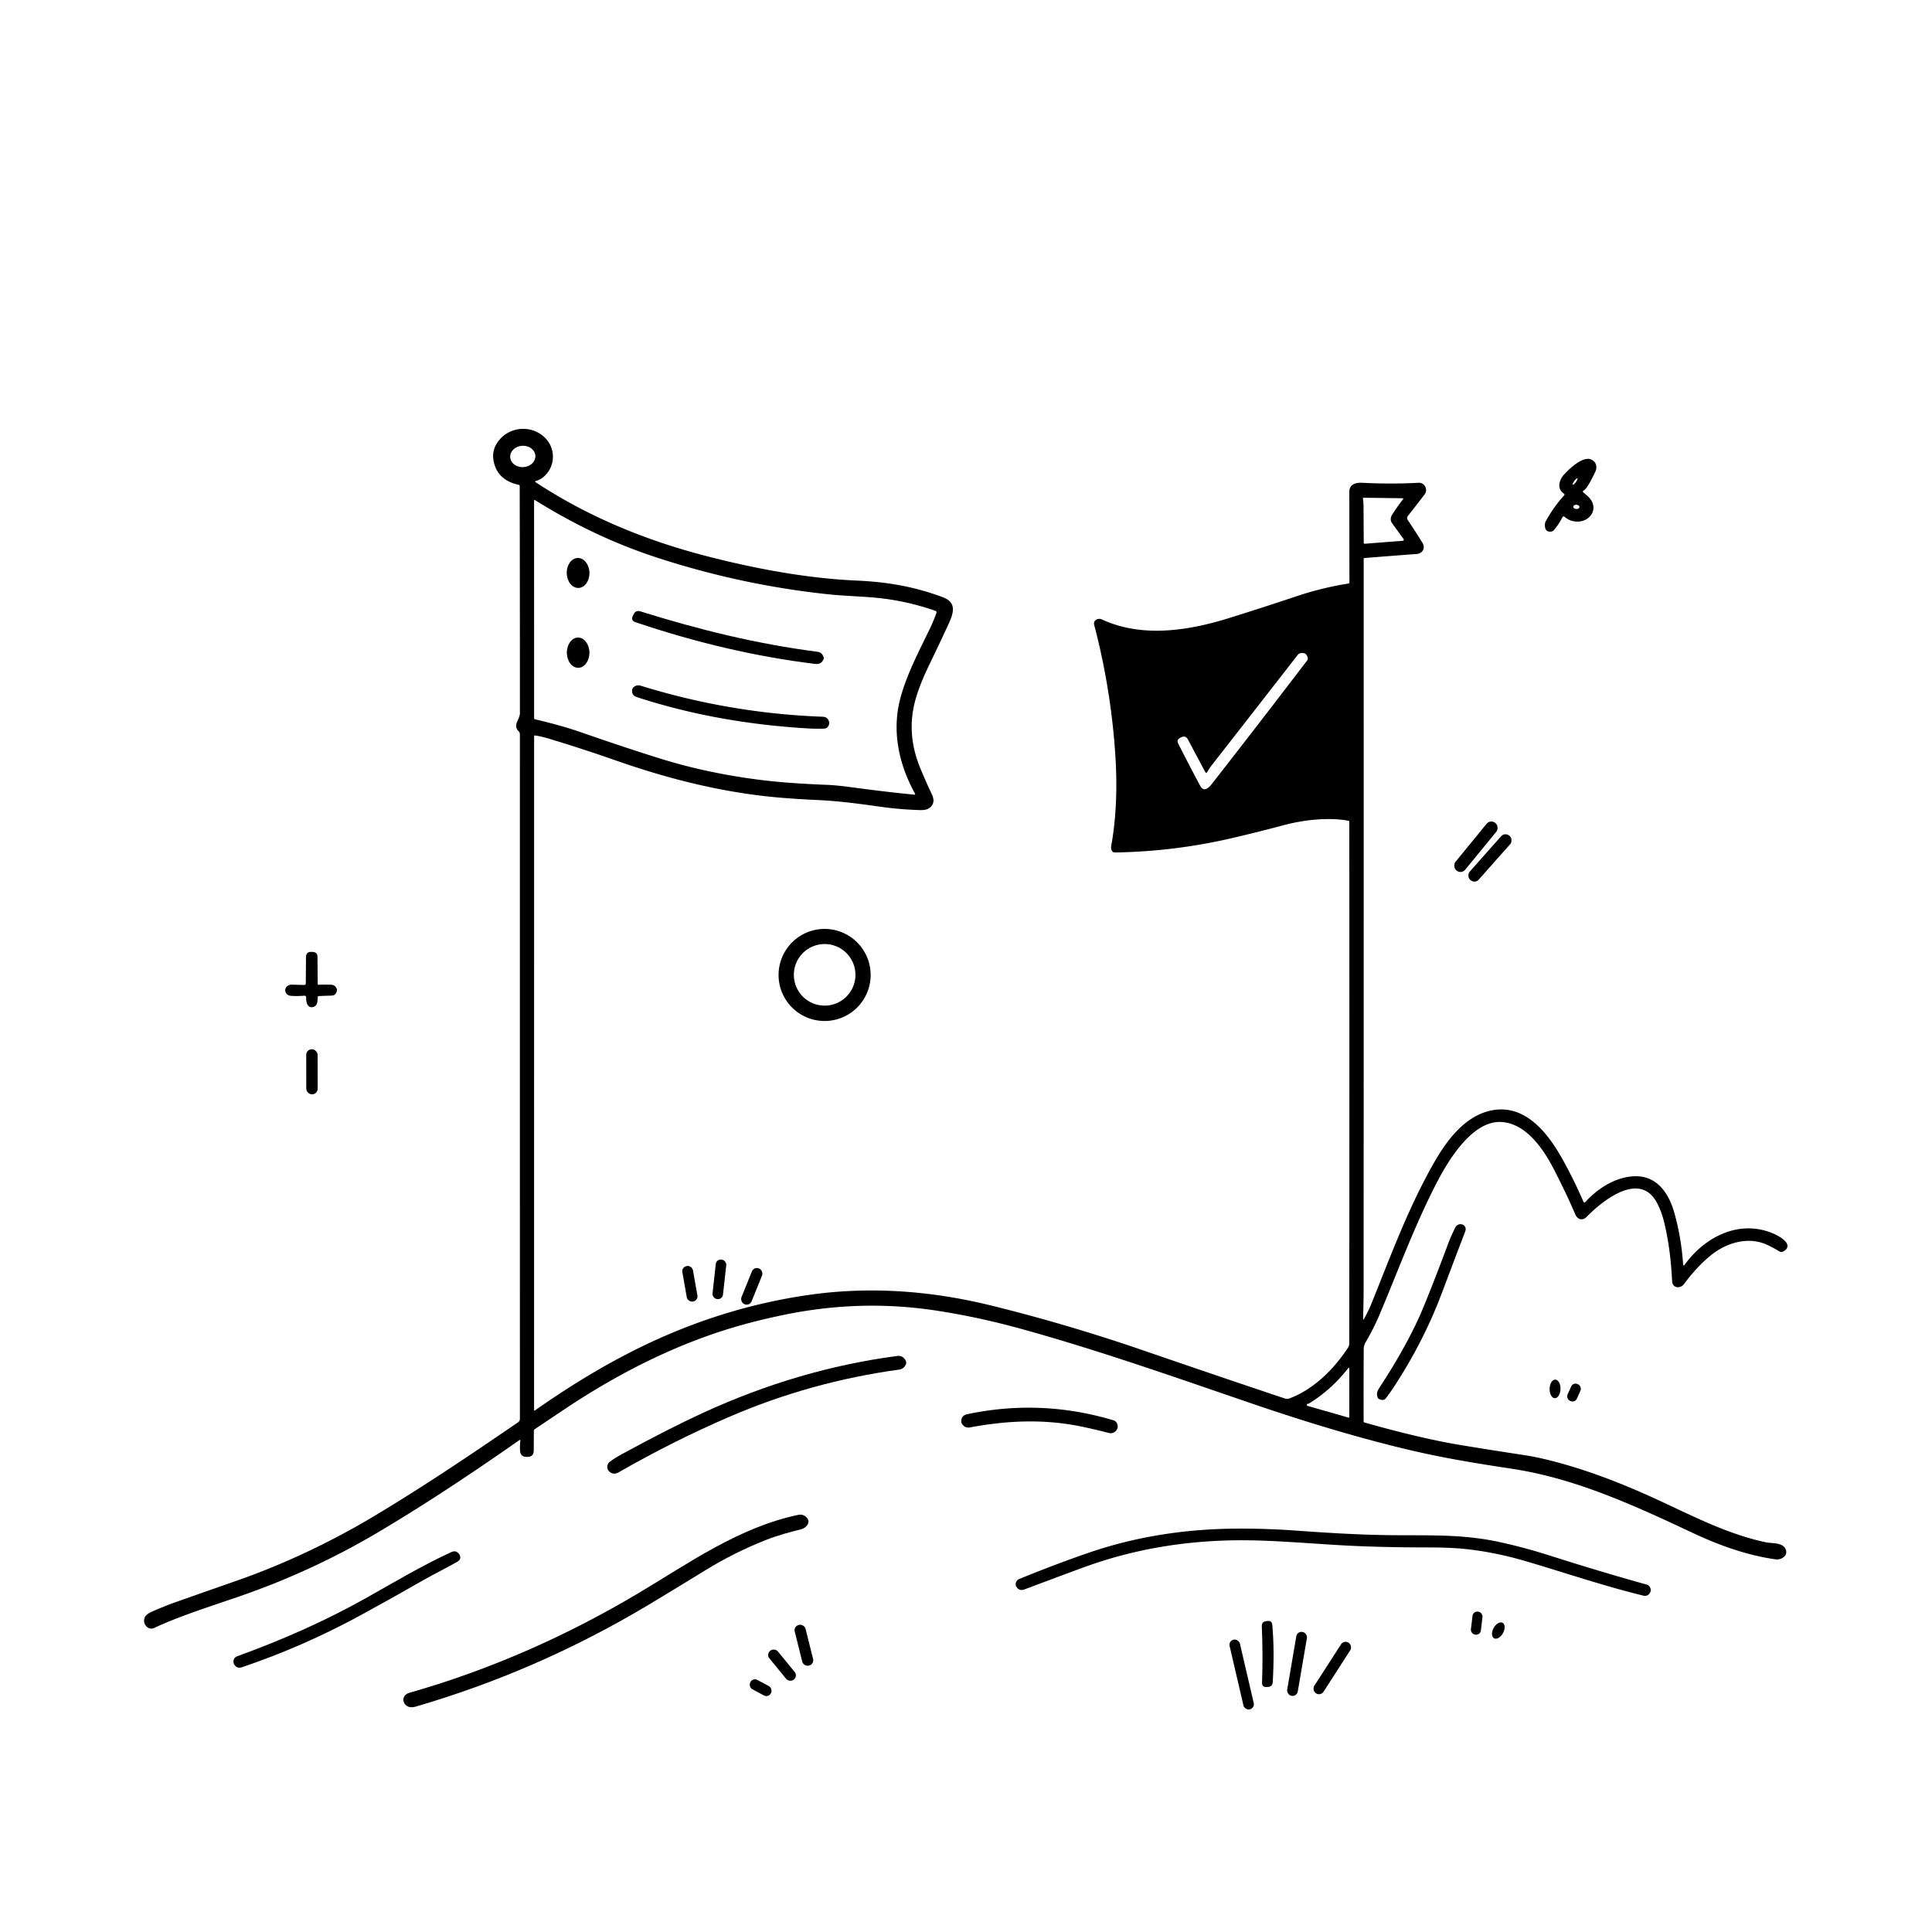 <svg xmlns="http://www.w3.org/2000/svg" version="1.1" viewBox="0.00 0.00 1024.00 1024.00">
<g id="Parent-Group"><g fill="rgba(0,0,0,0)" id="Group-rgba(0,0,0,0)">
<path d="   M 0.00 0.00   L 1024.00 0.00   L 1024.00 1024.00   L 0.00 1024.00   L 0.00 0.00   Z   M 283.08 747.24   L 283.09 390.24   Q 283.10 389.74 283.59 389.81   Q 286.87 390.30 290.10 391.26   Q 307.99 396.62 326.75 403.18   C 355.49 413.25 384.73 420.46 414.67 422.87   Q 423.98 423.62 433.06 424.02   C 444.86 424.55 456.03 426.10 467.56 427.71   Q 476.96 429.03 487.54 429.36   Q 490.74 429.46 492.26 428.47   Q 496.20 425.88 493.93 421.05   Q 490.41 413.58 487.65 406.84   Q 481.45 391.66 483.91 376.76   C 485.38 367.90 489.22 359.20 493.19 350.97   Q 498.00 341.03 502.37 331.58   C 505.02 325.86 507.74 319.58 499.86 316.60   C 484.82 310.91 470.06 308.42 454.10 307.72   Q 418.45 306.15 374.06 294.64   Q 323.16 281.44 284.00 255.66   Q 283.19 255.12 284.14 254.89   C 285.16 254.64 286.64 253.90 287.47 253.27   C 293.94 248.40 294.99 239.00 289.61 232.84   C 283.41 225.74 272.21 225.43 265.59 232.15   Q 260.36 237.46 261.61 244.24   Q 263.51 254.50 274.97 256.98   Q 275.45 257.08 275.45 257.58   Q 275.57 316.70 275.56 378.05   C 275.56 381.31 271.61 384.28 274.86 387.56   Q 275.55 388.25 275.55 389.22   Q 275.54 570.50 275.56 752.02   A 2.20 2.18 73.0 0 1 274.61 753.83   C 249.70 770.89 225.06 787.52 198.97 803.17   Q 163.26 824.58 125.36 837.84   Q 109.88 843.25 93.69 848.96   Q 87.58 851.12 80.92 854.02   Q 77.80 855.38 76.89 856.97   C 75.06 860.19 78.29 864.44 81.68 862.86   C 95.08 856.63 109.12 852.22 125.97 846.44   Q 165.03 833.05 199.95 812.40   Q 233.77 792.40 275.41 763.19   Q 275.45 763.16 275.50 763.16   Q 275.87 763.23 275.82 763.60   Q 275.46 766.15 275.65 768.92   Q 275.89 772.29 279.27 772.18   L 279.66 772.17   Q 282.89 772.07 282.90 768.84   L 282.95 758.46   Q 282.95 757.82 283.48 757.46   Q 291.58 752.01 299.50 746.73   C 329.76 726.56 362.06 710.48 396.80 701.28   Q 405.87 698.88 415.65 696.87   Q 455.90 688.57 495.64 694.55   Q 518.31 697.96 541.83 704.49   C 584.06 716.21 623.97 730.40 664.74 744.32   Q 707.68 758.99 743.76 767.74   C 764.25 772.71 781.86 775.51 801.44 778.49   C 834.90 783.59 865.51 797.58 897.05 812.42   C 910.88 818.93 925.67 824.29 941.06 826.49   C 944.18 826.93 948.00 824.47 946.37 820.99   C 944.70 817.43 939.27 818.14 936.01 817.46   C 915.70 813.18 897.25 803.54 878.47 794.87   C 858.18 785.51 838.33 777.98 818.20 773.25   Q 812.87 771.99 807.81 771.23   Q 791.08 768.69 774.75 766.01   Q 753.31 762.49 723.26 753.97   Q 722.75 753.82 722.75 753.29   Q 722.69 735.26 722.80 715.06   Q 722.81 713.14 723.84 711.36   Q 728.05 704.18 730.99 697.24   C 741.08 673.48 750.02 648.76 762.13 625.67   C 768.23 614.04 780.66 594.06 795.46 594.67   C 808.60 595.22 817.86 608.66 823.49 619.57   Q 830.25 632.68 834.99 643.77   C 836.11 646.38 838.79 647.14 840.84 645.05   C 848.94 636.78 868.85 620.37 878.08 637.28   Q 880.45 641.63 881.76 646.74   Q 885.39 660.95 886.26 679.14   C 886.43 682.75 890.63 683.22 892.57 680.57   Q 899.50 671.16 907.14 665.07   C 915.28 658.58 926.66 655.29 936.36 659.68   Q 939.89 661.28 942.90 663.16   Q 944.22 663.99 945.58 663.09   C 951.00 659.49 942.94 655.13 940.04 653.87   C 921.91 646.03 903.50 655.56 892.76 670.53   A 0.37 0.36 61.0 0 1 892.10 670.34   Q 891.11 655.62 887.30 642.37   C 884.39 632.31 878.09 623.02 866.29 623.44   C 856.36 623.80 846.91 629.77 840.35 637.02   Q 839.64 637.80 839.22 636.84   Q 833.76 624.31 827.68 613.57   C 820.31 600.57 808.70 585.69 791.74 588.33   C 777.60 590.53 767.69 603.09 760.68 615.17   C 746.81 639.10 737.09 665.68 726.92 690.87   Q 725.34 694.79 722.95 699.05   Q 722.45 699.93 722.48 698.92   C 722.62 693.32 722.75 687.66 722.75 682.01   Q 722.82 487.86 722.78 296.29   Q 722.78 295.79 723.29 295.75   Q 741.71 294.29 750.74 293.64   C 753.98 293.41 755.70 290.49 753.89 287.60   Q 750.32 281.90 746.09 275.52   A 1.72 1.72 0.0 0 1 746.18 273.50   Q 750.43 268.15 755.08 262.02   C 757.04 259.45 755.05 255.70 751.82 255.88   Q 737.55 256.68 721.86 255.88   C 718.71 255.71 715.17 256.65 715.17 260.60   Q 715.19 287.23 715.23 308.67   Q 715.23 309.21 714.70 309.29   Q 700.87 311.46 687.29 316.00   Q 669.05 322.09 651.54 327.55   C 629.72 334.36 605.32 338.15 584.00 328.31   C 581.97 327.37 579.30 328.76 579.94 331.20   Q 588.39 363.30 590.93 397.00   Q 593.09 425.64 588.96 448.40   C 588.69 449.90 589.17 451.86 591.03 451.83   Q 622.26 451.31 652.39 444.35   Q 666.39 441.11 680.39 437.36   C 690.54 434.64 703.83 433.01 714.65 435.00   Q 715.16 435.09 715.16 435.62   Q 715.26 568.16 715.14 711.98   Q 715.14 713.28 714.43 714.36   C 706.87 725.80 696.37 736.33 683.39 741.22   C 682.62 741.51 681.70 741.47 680.93 741.21   Q 645.72 729.42 606.24 715.84   Q 566.17 702.05 526.00 692.11   C 493.80 684.13 461.07 681.61 428.07 686.42   Q 386.82 692.44 347.94 710.06   C 325.45 720.26 304.12 733.10 283.60 747.51   Q 283.08 747.88 283.08 747.24   Z   M 839.31 260.05   C 841.33 258.91 844.22 252.78 845.46 250.24   C 846.79 247.53 846.08 244.63 843.18 243.47   C 838.86 241.75 831.79 248.37 828.84 251.67   C 826.29 254.51 825.11 259.22 828.95 261.65   A 0.58 0.57 37.5 0 1 829.07 262.52   Q 823.36 268.78 819.28 276.28   A 3.80 3.77 -29.7 0 0 818.83 277.90   Q 818.65 282.10 822.07 281.76   A 2.28 2.26 17.5 0 0 823.56 280.99   Q 826.08 278.15 828.13 274.12   A 0.72 0.71 33.7 0 1 829.24 273.90   Q 832.45 276.71 836.82 276.43   C 842.65 276.06 846.87 270.25 843.16 264.86   C 842.10 263.32 840.61 262.19 839.21 260.99   Q 838.59 260.45 839.31 260.05   Z   M 793.092 440.81   A 3.24 3.24 0.0 0 0 792.637 436.25   L 792.513 436.149   A 3.24 3.24 0.0 0 0 787.954 436.604   L 771.448 456.77   A 3.24 3.24 0.0 0 0 771.903 461.33   L 772.027 461.431   A 3.24 3.24 0.0 0 0 776.586 460.976   L 793.092 440.81   Z   M 800.438 447.431   A 3.04 3.04 0.0 0 0 800.183 443.139   L 799.958 442.94   A 3.04 3.04 0.0 0 0 795.667 443.195   L 778.962 462.009   A 3.04 3.04 0.0 0 0 779.217 466.301   L 779.442 466.5   A 3.04 3.04 0.0 0 0 783.733 466.245   L 800.438 447.431   Z   M 461.46 516.75   A 24.40 24.40 0.0 0 0 437.06 492.35   A 24.40 24.40 0.0 0 0 412.66 516.75   A 24.40 24.40 0.0 0 0 437.06 541.15   A 24.40 24.40 0.0 0 0 461.46 516.75   Z   M 161.27 522.06   Q 158.28 522.00 155.02 521.88   C 150.12 521.72 149.99 527.49 154.22 527.81   Q 157.43 528.06 161.05 527.75   Q 162.38 527.64 162.29 528.97   C 162.15 531.36 163.12 534.60 166.13 533.69   C 168.39 533.01 168.33 530.45 168.40 528.52   Q 168.42 527.95 169.00 527.93   L 175.82 527.67   Q 178.24 527.58 178.59 524.82   Q 178.64 524.50 178.52 524.18   Q 177.70 522.06 175.68 521.95   Q 172.60 521.78 168.87 521.95   A 0.46 0.45 -1.2 0 1 168.39 521.50   L 168.27 507.13   Q 168.25 504.76 165.89 504.57   L 165.34 504.53   Q 162.20 504.27 162.18 507.41   L 162.08 521.27   A 0.80 0.80 0.0 0 1 161.27 522.06   Z   M 168.344 559.065   A 2.93 2.93 0.0 0 0 165.409 556.14   L 165.229 556.14   A 2.93 2.93 0.0 0 0 162.304 559.075   L 162.336 577.075   A 2.93 2.93 0.0 0 0 165.271 580   L 165.451 580   A 2.93 2.93 0.0 0 0 168.376 577.065   L 168.344 559.065   Z   M 739.12 734.62   Q 754.79 710.60 764.44 684.77   Q 770.34 668.99 776.61 652.64   C 777.98 649.07 773.01 647.19 771.23 650.76   Q 769.06 655.10 767.65 658.90   Q 760.99 676.86 754.67 692.33   Q 746.73 711.78 730.80 736.01   Q 729.24 738.38 730.23 740.82   Q 730.39 741.24 730.79 741.45   Q 733.27 742.80 734.68 740.93   Q 737.05 737.80 739.12 734.62   Z   M 384.928 670.544   A 2.64 2.64 0.0 0 0 382.594 667.63   L 382.295 667.597   A 2.64 2.64 0.0 0 0 379.382 669.931   L 377.652 685.596   A 2.64 2.64 0.0 0 0 379.986 688.51   L 380.285 688.543   A 2.64 2.64 0.0 0 0 383.198 686.209   L 384.928 670.544   Z   M 367.288 673.246   A 2.75 2.75 0.0 0 0 364.102 671.016   L 363.885 671.054   A 2.75 2.75 0.0 0 0 361.654 674.24   L 364.012 687.614   A 2.75 2.75 0.0 0 0 367.198 689.844   L 367.415 689.806   A 2.75 2.75 0.0 0 0 369.646 686.62   L 367.288 673.246   Z   M 403.915 676.006   A 2.81 2.81 0.0 0 0 402.362 672.348   L 402.195 672.28   A 2.81 2.81 0.0 0 0 398.537 673.833   L 392.985 687.574   A 2.81 2.81 0.0 0 0 394.538 691.232   L 394.705 691.299   A 2.81 2.81 0.0 0 0 398.363 689.747   L 403.915 676.006   Z   M 329.54 770.76   Q 326.03 772.67 323.47 774.55   Q 321.43 776.04 322.01 778.51   Q 322.16 779.16 322.61 779.63   Q 324.96 782.05 327.88 780.37   Q 357.06 763.64 386.79 750.84   Q 429.82 732.31 476.85 725.87   C 478.82 725.60 481.31 723.13 479.88 720.84   Q 478.32 718.32 475.61 718.68   Q 423.25 725.56 372.55 748.86   Q 354.70 757.06 329.54 770.76   Z   M 824.09 741.068   A 4.93 2.89 91.4 0 0 827.099 736.211   A 4.93 2.89 91.4 0 0 824.331 731.212   A 4.93 2.89 91.4 0 0 821.321 736.069   A 4.93 2.89 91.4 0 0 824.09 741.068   Z   M 837.69 737.044   A 2.51 2.51 0.0 0 0 836.43 733.726   L 836.083 733.57   A 2.51 2.51 0.0 0 0 832.765 734.831   L 830.83 739.136   A 2.51 2.51 0.0 0 0 832.09 742.454   L 832.437 742.61   A 2.51 2.51 0.0 0 0 835.755 741.349   L 837.69 737.044   Z   M 592.00 757.63   Q 592.78 756.37 592.09 754.55   A 2.89 2.86 -1.8 0 0 590.22 752.81   Q 551.77 741.29 512.62 749.56   Q 509.39 750.24 509.51 753.53   Q 509.53 754.01 509.76 754.43   Q 511.24 757.10 514.25 756.54   C 534.02 752.84 553.37 752.04 572.96 756.06   Q 579.91 757.48 587.44 759.45   Q 590.38 760.22 592.00 757.63   Z   M 338.61 844.27   C 300.51 867.00 259.56 885.11 217.03 897.20   C 211.24 898.84 213.83 906.42 220.03 904.62   Q 284.78 885.82 343.47 850.75   Q 355.96 843.28 373.63 832.41   Q 389.57 822.60 406.50 816.01   C 412.49 813.67 418.48 812.12 424.72 810.51   C 427.19 809.87 429.75 807.13 427.82 804.66   Q 425.97 802.30 423.05 802.92   C 391.78 809.48 365.38 828.31 338.61 844.27   Z   M 874.37 841.01   A 2.57 2.53 81.8 0 0 872.91 839.90   Q 848.30 833.05 821.81 824.60   Q 807.59 820.07 794.33 817.23   C 775.09 813.10 758.47 813.88 736.91 813.67   Q 717.38 813.48 687.70 811.30   Q 670.77 810.06 654.08 810.22   Q 613.14 810.62 577.14 822.95   Q 560.09 828.80 540.24 836.89   A 3.04 3.04 0.0 0 0 538.39 840.23   Q 538.45 840.61 538.66 840.94   Q 540.21 843.46 542.97 842.42   Q 568.29 832.92 575.54 830.31   Q 617.26 815.27 665.23 816.46   C 680.38 816.83 696.49 818.22 711.94 819.08   Q 731.04 820.14 756.52 820.17   Q 768.85 820.18 776.53 820.99   Q 792.51 822.66 809.41 827.67   C 829.64 833.66 849.54 840.44 870.83 845.68   Q 873.67 846.38 874.76 843.67   Q 875.24 842.45 874.37 841.01   Z   M 194.64 846.64   C 172.70 859.00 149.80 869.12 125.88 877.79   Q 123.46 878.67 123.78 881.23   Q 123.82 881.61 124.01 881.95   Q 125.42 884.63 128.29 883.66   Q 160.57 872.71 190.56 856.42   Q 205.85 848.12 224.53 837.42   C 230.50 834.00 236.74 831.05 242.58 827.63   Q 244.48 826.52 243.77 824.44   Q 243.64 824.06 243.40 823.74   Q 241.75 821.46 239.20 822.64   C 223.86 829.71 209.01 838.54 194.64 846.64   Z   M 785.754 857.036   A 2.54 2.54 0.0 0 0 783.538 854.209   L 783.3 854.18   A 2.54 2.54 0.0 0 0 780.473 856.397   L 779.606 863.564   A 2.54 2.54 0.0 0 0 781.822 866.391   L 782.06 866.42   A 2.54 2.54 0.0 0 0 784.887 864.203   L 785.754 857.036   Z   M 674.58 891.57   Q 675.57 874.70 674.33 861.15   Q 674.12 858.90 671.88 859.16   L 671.15 859.24   Q 668.69 859.52 668.79 861.99   Q 669.42 876.83 668.92 891.85   Q 668.84 894.31 671.30 894.15   L 672.06 894.11   Q 674.44 893.95 674.58 891.57   Z   M 791.873 868.326   A 4.69 2.83 118.9 0 0 796.618 865.588   A 4.69 2.83 118.9 0 0 796.407 860.114   A 4.69 2.83 118.9 0 0 791.662 862.852   A 4.69 2.83 118.9 0 0 791.873 868.326   Z   M 426.959 863.27   A 2.81 2.81 0.0 0 0 423.553 861.223   L 423.262 861.296   A 2.81 2.81 0.0 0 0 421.215 864.702   L 425.221 880.77   A 2.81 2.81 0.0 0 0 428.627 882.817   L 428.918 882.744   A 2.81 2.81 0.0 0 0 430.965 879.338   L 426.959 863.27   Z   M 692.694 868.196   A 2.78 2.78 0.0 0 0 690.422 864.987   L 690.284 864.964   A 2.78 2.78 0.0 0 0 687.075 867.236   L 682.226 895.604   A 2.78 2.78 0.0 0 0 684.498 898.813   L 684.636 898.836   A 2.78 2.78 0.0 0 0 687.845 896.564   L 692.694 868.196   Z   M 657.163 871.097   A 2.74 2.74 0.0 0 0 653.873 869.05   L 653.756 869.077   A 2.74 2.74 0.0 0 0 651.709 872.366   L 659.057 903.943   A 2.74 2.74 0.0 0 0 662.347 905.99   L 662.463 905.963   A 2.74 2.74 0.0 0 0 664.511 902.673   L 657.163 871.097   Z   M 715.682 874.645   A 2.85 2.85 0.0 0 0 714.831 870.706   L 714.73 870.64   A 2.85 2.85 0.0 0 0 710.79 871.492   L 696.598 893.515   A 2.85 2.85 0.0 0 0 697.449 897.455   L 697.55 897.519   A 2.85 2.85 0.0 0 0 701.49 896.668   L 715.682 874.645   Z   M 412.262 875.27   A 2.80 2.80 0.0 0 0 408.322 874.877   L 408.168 875.003   A 2.80 2.80 0.0 0 0 407.774 878.943   L 416.717 889.87   A 2.80 2.80 0.0 0 0 420.658 890.263   L 420.812 890.137   A 2.80 2.80 0.0 0 0 421.206 886.197   L 412.262 875.27   Z   M 408.668 897.316   A 2.67 2.67 0.0 0 0 407.577 893.701   L 401.39 890.384   A 2.67 2.67 0.0 0 0 397.775 891.475   L 397.652 891.704   A 2.67 2.67 0.0 0 0 398.743 895.319   L 404.93 898.636   A 2.67 2.67 0.0 0 0 408.545 897.545   L 408.668 897.316   Z" />
<ellipse cx="0.00" cy="0.00" transform="translate(277.09,241.93) rotate(-3.3)" rx="6.68" ry="5.65" />
<ellipse cx="0.00" cy="0.00" transform="translate(834.83,255.23) rotate(125.5)" rx="2.07" ry="0.52" />
<path d="   M 737.51 276.80   A 1.82 0.99 88.0 0 0 737.64 277.02   L 743.93 285.72   A 0.57 0.57 0.0 0 1 743.51 286.63   L 723.42 288.19   Q 722.81 288.24 722.81 287.62   Q 722.75 278.00 722.70 268.30   Q 722.69 266.23 722.37 264.22   A 0.36 0.36 0.0 0 1 722.73 263.81   L 743.54 264.08   A 0.24 0.24 0.0 0 1 743.73 264.47   Q 740.65 268.46 737.88 272.77   Q 736.60 274.77 737.51 276.80   Z" />
<path d="   M 492.68 333.57   C 486.87 345.56 480.63 357.38 477.24 369.95   C 472.55 387.39 476.38 405.14 485.03 420.73   A 0.32 0.32 0.0 0 1 484.72 421.20   Q 470.70 419.87 451.46 417.28   C 447.07 416.68 442.46 416.15 438.16 415.98   Q 418.66 415.22 405.42 413.66   Q 376.00 410.18 349.87 402.04   Q 331.29 396.25 308.31 388.24   Q 297.67 384.53 283.64 381.26   Q 283.09 381.13 283.09 380.57   L 283.08 265.49   Q 283.08 264.76 283.70 265.15   C 304.11 277.91 325.65 288.21 348.35 295.59   Q 392.89 310.09 438.83 314.97   C 447.81 315.93 456.92 316.04 465.83 316.98   Q 481.04 318.60 495.84 323.77   A 0.83 0.83 0.0 0 1 496.35 324.82   Q 494.77 329.25 492.68 333.57   Z   M 306.58 311.628   A 7.95 6.02 88.7 0 0 312.418 303.543   A 7.95 6.02 88.7 0 0 306.22 295.732   A 7.95 6.02 88.7 0 0 300.382 303.817   A 7.95 6.02 88.7 0 0 306.58 311.628   Z   M 432.10 351.90   Q 435.31 352.29 436.54 349.31   Q 436.73 348.85 436.57 348.37   Q 435.69 345.77 433.37 345.47   C 400.84 341.26 370.44 333.72 339.46 324.05   Q 336.90 323.26 335.77 325.68   L 335.39 326.47   Q 334.24 328.91 336.79 329.77   Q 385.31 346.17 432.10 351.90   Z   M 306.486 353.95   A 8.02 5.98 89.6 0 0 312.41 345.888   A 8.02 5.98 89.6 0 0 306.374 337.91   A 8.02 5.98 89.6 0 0 300.45 345.972   A 8.02 5.98 89.6 0 0 306.486 353.95   Z   M 428.22 386.08   Q 432.88 386.35 436.90 386.17   Q 438.82 386.08 439.47 383.70   Q 439.58 383.30 439.50 382.89   Q 438.94 379.99 435.99 379.88   Q 386.87 378.08 339.45 363.40   A 3.69 3.68 26.8 0 0 335.40 364.73   Q 335.13 365.10 335.07 365.55   Q 334.65 368.54 337.52 369.47   Q 379.64 383.23 428.22 386.08   Z" />
<ellipse cx="0.00" cy="0.00" transform="translate(835.51,268.66) rotate(2.5)" rx="1.64" ry="1.11" />
<path d="   M 639.96 409.03   Q 640.97 407.22 642.57 405.18   Q 666.29 374.80 687.83 347.10   A 2.49 2.49 0.0 0 1 689.53 346.16   Q 691.66 345.92 692.43 347.08   Q 693.68 348.94 692.82 350.06   Q 666.07 385.10 642.16 415.68   C 640.62 417.65 638.00 420.01 636.15 416.55   Q 630.33 405.67 624.49 394.14   Q 623.45 392.08 625.52 391.06   L 626.06 390.79   Q 628.40 389.65 629.62 391.94   L 638.72 409.02   Q 639.33 410.16 639.96 409.03   Z" />
<circle cx="437.08" cy="516.68" r="16.32" />
<path d="   M 694.04 743.73   Q 705.74 736.47 714.45 725.31   Q 715.15 724.42 715.15 725.55   L 715.17 751.10   A 0.30 0.29 8.2 0 1 714.79 751.38   L 693.01 745.14   A 0.53 0.53 0.0 0 1 692.67 744.42   Q 692.81 744.08 693.16 744.04   Q 693.64 743.98 694.04 743.73   Z" />
</g>
<g fill="#000000" id="Group-000000">
<path d="   M 283.60 747.51   C 304.12 733.10 325.45 720.26 347.94 710.06   Q 386.82 692.44 428.07 686.42   C 461.07 681.61 493.80 684.13 526.00 692.11   Q 566.17 702.05 606.24 715.84   Q 645.72 729.42 680.93 741.21   C 681.70 741.47 682.62 741.51 683.39 741.22   C 696.37 736.33 706.87 725.80 714.43 714.36   Q 715.14 713.28 715.14 711.98   Q 715.26 568.16 715.16 435.62   Q 715.16 435.09 714.65 435.00   C 703.83 433.01 690.54 434.64 680.39 437.36   Q 666.39 441.11 652.39 444.35   Q 622.26 451.31 591.03 451.83   C 589.17 451.86 588.69 449.90 588.96 448.40   Q 593.09 425.64 590.93 397.00   Q 588.39 363.30 579.94 331.20   C 579.30 328.76 581.97 327.37 584.00 328.31   C 605.32 338.15 629.72 334.36 651.54 327.55   Q 669.05 322.09 687.29 316.00   Q 700.87 311.46 714.70 309.29   Q 715.23 309.21 715.23 308.67   Q 715.19 287.23 715.17 260.60   C 715.17 256.65 718.71 255.71 721.86 255.88   Q 737.55 256.68 751.82 255.88   C 755.05 255.70 757.04 259.45 755.08 262.02   Q 750.43 268.15 746.18 273.50   A 1.72 1.72 0.0 0 0 746.09 275.52   Q 750.32 281.90 753.89 287.60   C 755.70 290.49 753.98 293.41 750.74 293.64   Q 741.71 294.29 723.29 295.75   Q 722.78 295.79 722.78 296.29   Q 722.82 487.86 722.75 682.01   C 722.75 687.66 722.62 693.32 722.48 698.92   Q 722.45 699.93 722.95 699.05   Q 725.34 694.79 726.92 690.87   C 737.09 665.68 746.81 639.10 760.68 615.17   C 767.69 603.09 777.60 590.53 791.74 588.33   C 808.70 585.69 820.31 600.57 827.68 613.57   Q 833.76 624.31 839.22 636.84   Q 839.64 637.80 840.35 637.02   C 846.91 629.77 856.36 623.80 866.29 623.44   C 878.09 623.02 884.39 632.31 887.30 642.37   Q 891.11 655.62 892.10 670.34   A 0.37 0.36 61.0 0 0 892.76 670.53   C 903.50 655.56 921.91 646.03 940.04 653.87   C 942.94 655.13 951.00 659.49 945.58 663.09   Q 944.22 663.99 942.90 663.16   Q 939.89 661.28 936.36 659.68   C 926.66 655.29 915.28 658.58 907.14 665.07   Q 899.50 671.16 892.57 680.57   C 890.63 683.22 886.43 682.75 886.26 679.14   Q 885.39 660.95 881.76 646.74   Q 880.45 641.63 878.08 637.28   C 868.85 620.37 848.94 636.78 840.84 645.05   C 838.79 647.14 836.11 646.38 834.99 643.77   Q 830.25 632.68 823.49 619.57   C 817.86 608.66 808.60 595.22 795.46 594.67   C 780.66 594.06 768.23 614.04 762.13 625.67   C 750.02 648.76 741.08 673.48 730.99 697.24   Q 728.05 704.18 723.84 711.36   Q 722.81 713.14 722.80 715.06   Q 722.69 735.26 722.75 753.29   Q 722.75 753.82 723.26 753.97   Q 753.31 762.49 774.75 766.01   Q 791.08 768.69 807.81 771.23   Q 812.87 771.99 818.20 773.25   C 838.33 777.98 858.18 785.51 878.47 794.87   C 897.25 803.54 915.70 813.18 936.01 817.46   C 939.27 818.14 944.70 817.43 946.37 820.99   C 948.00 824.47 944.18 826.93 941.06 826.49   C 925.67 824.29 910.88 818.93 897.05 812.42   C 865.51 797.58 834.90 783.59 801.44 778.49   C 781.86 775.51 764.25 772.71 743.76 767.74   Q 707.68 758.99 664.74 744.32   C 623.97 730.40 584.06 716.21 541.83 704.49   Q 518.31 697.96 495.64 694.55   Q 455.90 688.57 415.65 696.87   Q 405.87 698.88 396.80 701.28   C 362.06 710.48 329.76 726.56 299.50 746.73   Q 291.58 752.01 283.48 757.46   Q 282.95 757.82 282.95 758.46   L 282.90 768.84   Q 282.89 772.07 279.66 772.17   L 279.27 772.18   Q 275.89 772.29 275.65 768.92   Q 275.46 766.15 275.82 763.60   Q 275.87 763.23 275.50 763.16   Q 275.45 763.16 275.41 763.19   Q 233.77 792.40 199.95 812.40   Q 165.03 833.05 125.97 846.44   C 109.12 852.22 95.08 856.63 81.68 862.86   C 78.29 864.44 75.06 860.19 76.89 856.97   Q 77.80 855.38 80.92 854.02   Q 87.58 851.12 93.69 848.96   Q 109.88 843.25 125.36 837.84   Q 163.26 824.58 198.97 803.17   C 225.06 787.52 249.70 770.89 274.61 753.83   A 2.20 2.18 73.0 0 0 275.56 752.02   Q 275.54 570.50 275.55 389.22   Q 275.55 388.25 274.86 387.56   C 271.61 384.28 275.56 381.31 275.56 378.05   Q 275.57 316.70 275.45 257.58   Q 275.45 257.08 274.97 256.98   Q 263.51 254.50 261.61 244.24   Q 260.36 237.46 265.59 232.15   C 272.21 225.43 283.41 225.74 289.61 232.84   C 294.99 239.00 293.94 248.40 287.47 253.27   C 286.64 253.90 285.16 254.64 284.14 254.89   Q 283.19 255.12 284.00 255.66   Q 323.16 281.44 374.06 294.64   Q 418.45 306.15 454.10 307.72   C 470.06 308.42 484.82 310.91 499.86 316.60   C 507.74 319.58 505.02 325.86 502.37 331.58   Q 498.00 341.03 493.19 350.97   C 489.22 359.20 485.38 367.90 483.91 376.76   Q 481.45 391.66 487.65 406.84   Q 490.41 413.58 493.93 421.05   Q 496.20 425.88 492.26 428.47   Q 490.74 429.46 487.54 429.36   Q 476.96 429.03 467.56 427.71   C 456.03 426.10 444.86 424.55 433.06 424.02   Q 423.98 423.62 414.67 422.87   C 384.73 420.46 355.49 413.25 326.75 403.18   Q 307.99 396.62 290.10 391.26   Q 286.87 390.30 283.59 389.81   Q 283.10 389.74 283.09 390.24   L 283.08 747.24   Q 283.08 747.88 283.60 747.51   Z   M 283.759 241.546   A 6.68 5.65 -3.3 0 0 276.765 236.289   A 6.68 5.65 -3.3 0 0 270.421 242.315   A 6.68 5.65 -3.3 0 0 277.415 247.571   A 6.68 5.65 -3.3 0 0 283.759 241.546   Z   M 737.51 276.80   Q 736.60 274.77 737.88 272.77   Q 740.65 268.46 743.73 264.47   A 0.24 0.24 0.0 0 0 743.54 264.08   L 722.73 263.81   A 0.36 0.36 0.0 0 0 722.37 264.22   Q 722.69 266.23 722.70 268.30   Q 722.75 278.00 722.81 287.62   Q 722.81 288.24 723.42 288.19   L 743.51 286.63   A 0.57 0.57 0.0 0 0 743.93 285.72   L 737.64 277.02   A 1.82 0.99 88.0 0 1 737.51 276.80   Z   M 492.68 333.57   Q 494.77 329.25 496.35 324.82   A 0.83 0.83 0.0 0 0 495.84 323.77   Q 481.04 318.60 465.83 316.98   C 456.92 316.04 447.81 315.93 438.83 314.97   Q 392.89 310.09 348.35 295.59   C 325.65 288.21 304.11 277.91 283.70 265.15   Q 283.08 264.76 283.08 265.49   L 283.09 380.57   Q 283.09 381.13 283.64 381.26   Q 297.67 384.53 308.31 388.24   Q 331.29 396.25 349.87 402.04   Q 376.00 410.18 405.42 413.66   Q 418.66 415.22 438.16 415.98   C 442.46 416.15 447.07 416.68 451.46 417.28   Q 470.70 419.87 484.72 421.20   A 0.32 0.32 0.0 0 0 485.03 420.73   C 476.38 405.14 472.55 387.39 477.24 369.95   C 480.63 357.38 486.87 345.56 492.68 333.57   Z   M 639.96 409.03   Q 639.33 410.16 638.72 409.02   L 629.62 391.94   Q 628.40 389.65 626.06 390.79   L 625.52 391.06   Q 623.45 392.08 624.49 394.14   Q 630.33 405.67 636.15 416.55   C 638.00 420.01 640.62 417.65 642.16 415.68   Q 666.07 385.10 692.82 350.06   Q 693.68 348.94 692.43 347.08   Q 691.66 345.92 689.53 346.16   A 2.49 2.49 0.0 0 0 687.83 347.10   Q 666.29 374.80 642.57 405.18   Q 640.97 407.22 639.96 409.03   Z   M 693.16 744.04   Q 692.81 744.08 692.67 744.42   A 0.53 0.53 0.0 0 0 693.01 745.14   L 714.79 751.38   A 0.30 0.29 8.2 0 0 715.17 751.10   L 715.15 725.55   Q 715.15 724.42 714.45 725.31   Q 705.74 736.47 694.04 743.73   Q 693.64 743.98 693.16 744.04   Z" />
<path d="   M 839.21 260.99   C 840.61 262.19 842.10 263.32 843.16 264.86   C 846.87 270.25 842.65 276.06 836.82 276.43   Q 832.45 276.71 829.24 273.90   A 0.72 0.71 33.7 0 0 828.13 274.12   Q 826.08 278.15 823.56 280.99   A 2.28 2.26 17.5 0 1 822.07 281.76   Q 818.65 282.10 818.83 277.90   A 3.80 3.77 -29.7 0 1 819.28 276.28   Q 823.36 268.78 829.07 262.52   A 0.58 0.57 37.5 0 0 828.95 261.65   C 825.11 259.22 826.29 254.51 828.84 251.67   C 831.79 248.37 838.86 241.75 843.18 243.47   C 846.08 244.63 846.79 247.53 845.46 250.24   C 844.22 252.78 841.33 258.91 839.31 260.05   Q 838.59 260.45 839.21 260.99   Z   M 833.628 256.915   A 2.07 0.52 125.5 0 0 835.253 255.532   A 2.07 0.52 125.5 0 0 836.032 253.545   A 2.07 0.52 125.5 0 0 834.407 254.928   A 2.07 0.52 125.5 0 0 833.628 256.915   Z   M 837.148 268.731   A 1.64 1.11 2.5 0 0 835.558 267.551   A 1.64 1.11 2.5 0 0 833.872 268.589   A 1.64 1.11 2.5 0 0 835.462 269.769   A 1.64 1.11 2.5 0 0 837.148 268.731   Z" />
<ellipse cx="0.00" cy="0.00" transform="translate(306.40,303.68) rotate(88.7)" rx="7.95" ry="6.02" />
<path d="   M 432.10 351.90   Q 385.31 346.17 336.79 329.77   Q 334.24 328.91 335.39 326.47   L 335.77 325.68   Q 336.90 323.26 339.46 324.05   C 370.44 333.72 400.84 341.26 433.37 345.47   Q 435.69 345.77 436.57 348.37   Q 436.73 348.85 436.54 349.31   Q 435.31 352.29 432.10 351.90   Z" />
<ellipse cx="0.00" cy="0.00" transform="translate(306.43,345.93) rotate(89.6)" rx="8.02" ry="5.98" />
<path d="   M 428.22 386.08   Q 379.64 383.23 337.52 369.47   Q 334.65 368.54 335.07 365.55   Q 335.13 365.10 335.40 364.73   A 3.69 3.68 26.8 0 1 339.45 363.40   Q 386.87 378.08 435.99 379.88   Q 438.94 379.99 439.50 382.89   Q 439.58 383.30 439.47 383.70   Q 438.82 386.08 436.90 386.17   Q 432.88 386.35 428.22 386.08   Z" />
<rect x="-3.32" y="-16.27" transform="translate(782.27,448.79) rotate(39.3)" width="6.64" height="32.54" rx="3.24" />
<rect x="-3.19" y="-15.62" transform="translate(789.70,454.72) rotate(41.6)" width="6.38" height="31.24" rx="3.04" />
<path d="   M 461.46 516.75   A 24.40 24.40 0.0 0 1 437.06 541.15   A 24.40 24.40 0.0 0 1 412.66 516.75   A 24.40 24.40 0.0 0 1 437.06 492.35   A 24.40 24.40 0.0 0 1 461.46 516.75   Z   M 453.40 516.68   A 16.32 16.32 0.0 0 0 437.08 500.36   A 16.32 16.32 0.0 0 0 420.76 516.68   A 16.32 16.32 0.0 0 0 437.08 533.00   A 16.32 16.32 0.0 0 0 453.40 516.68   Z" />
<path d="   M 162.08 521.27   L 162.18 507.41   Q 162.20 504.27 165.34 504.53   L 165.89 504.57   Q 168.25 504.76 168.27 507.13   L 168.39 521.50   A 0.46 0.45 -1.2 0 0 168.87 521.95   Q 172.60 521.78 175.68 521.95   Q 177.70 522.06 178.52 524.18   Q 178.64 524.50 178.59 524.82   Q 178.24 527.58 175.82 527.67   L 169.00 527.93   Q 168.42 527.95 168.40 528.52   C 168.33 530.45 168.39 533.01 166.13 533.69   C 163.12 534.60 162.15 531.36 162.29 528.97   Q 162.38 527.64 161.05 527.75   Q 157.43 528.06 154.22 527.81   C 149.99 527.49 150.12 521.72 155.02 521.88   Q 158.28 522.00 161.27 522.06   A 0.80 0.80 0.0 0 0 162.08 521.27   Z" />
<rect x="-3.02" y="-11.93" transform="translate(165.34,568.07) rotate(-0.1)" width="6.04" height="23.86" rx="2.93" />
<path d="   M 739.12 734.62   Q 737.05 737.80 734.68 740.93   Q 733.27 742.80 730.79 741.45   Q 730.39 741.24 730.23 740.82   Q 729.24 738.38 730.80 736.01   Q 746.73 711.78 754.67 692.33   Q 760.99 676.86 767.65 658.90   Q 769.06 655.10 771.23 650.76   C 773.01 647.19 777.98 649.07 776.61 652.64   Q 770.34 668.99 764.44 684.77   Q 754.79 710.60 739.12 734.62   Z" />
<rect x="-2.79" y="-10.52" transform="translate(381.29,678.07) rotate(6.3)" width="5.58" height="21.04" rx="2.64" />
<rect x="-2.86" y="-9.54" transform="translate(365.65,680.43) rotate(-10.0)" width="5.72" height="19.08" rx="2.75" />
<rect x="-2.90" y="-10.22" transform="translate(398.45,681.79) rotate(22.0)" width="5.80" height="20.44" rx="2.81" />
<path d="   M 329.54 770.76   Q 354.70 757.06 372.55 748.86   Q 423.25 725.56 475.61 718.68   Q 478.32 718.32 479.88 720.84   C 481.31 723.13 478.82 725.60 476.85 725.87   Q 429.82 732.31 386.79 750.84   Q 357.06 763.64 327.88 780.37   Q 324.96 782.05 322.61 779.63   Q 322.16 779.16 322.01 778.51   Q 321.43 776.04 323.47 774.55   Q 326.03 772.67 329.54 770.76   Z" />
<ellipse cx="0.00" cy="0.00" transform="translate(824.21,736.14) rotate(91.4)" rx="4.93" ry="2.89" />
<rect x="-2.70" y="-4.87" transform="translate(834.26,738.09) rotate(24.2)" width="5.40" height="9.74" rx="2.51" />
<path d="   M 592.00 757.63   Q 590.38 760.22 587.44 759.45   Q 579.91 757.48 572.96 756.06   C 553.37 752.04 534.02 752.84 514.25 756.54   Q 511.24 757.10 509.76 754.43   Q 509.53 754.01 509.51 753.53   Q 509.39 750.24 512.62 749.56   Q 551.77 741.29 590.22 752.81   A 2.89 2.86 -1.8 0 1 592.09 754.55   Q 592.78 756.37 592.00 757.63   Z" />
<path d="   M 217.03 897.20   C 259.56 885.11 300.51 867.00 338.61 844.27   C 365.38 828.31 391.78 809.48 423.05 802.92   Q 425.97 802.30 427.82 804.66   C 429.75 807.13 427.19 809.87 424.72 810.51   C 418.48 812.12 412.49 813.67 406.50 816.01   Q 389.57 822.60 373.63 832.41   Q 355.96 843.28 343.47 850.75   Q 284.78 885.82 220.03 904.62   C 213.83 906.42 211.24 898.84 217.03 897.20   Z" />
<path d="   M 874.37 841.01   Q 875.24 842.45 874.76 843.67   Q 873.67 846.38 870.83 845.68   C 849.54 840.44 829.64 833.66 809.41 827.67   Q 792.51 822.66 776.53 820.99   Q 768.85 820.18 756.52 820.17   Q 731.04 820.14 711.94 819.08   C 696.49 818.22 680.38 816.83 665.23 816.46   Q 617.26 815.27 575.54 830.31   Q 568.29 832.92 542.97 842.42   Q 540.21 843.46 538.66 840.94   Q 538.45 840.61 538.39 840.23   A 3.04 3.04 0.0 0 1 540.24 836.89   Q 560.09 828.80 577.14 822.95   Q 613.14 810.62 654.08 810.22   Q 670.77 810.06 687.70 811.30   Q 717.38 813.48 736.91 813.67   C 758.47 813.88 775.09 813.10 794.33 817.23   Q 807.59 820.07 821.81 824.60   Q 848.30 833.05 872.91 839.90   A 2.57 2.53 81.8 0 1 874.37 841.01   Z" />
<path d="   M 125.88 877.79   C 149.80 869.12 172.70 859.00 194.64 846.64   C 209.01 838.54 223.86 829.71 239.20 822.64   Q 241.75 821.46 243.40 823.74   Q 243.64 824.06 243.77 824.44   Q 244.48 826.52 242.58 827.63   C 236.74 831.05 230.50 834.00 224.53 837.42   Q 205.85 848.12 190.56 856.42   Q 160.57 872.71 128.29 883.66   Q 125.42 884.63 124.01 881.95   Q 123.82 881.61 123.78 881.23   Q 123.46 878.67 125.88 877.79   Z" />
<rect x="-2.66" y="-6.15" transform="translate(782.68,860.30) rotate(6.9)" width="5.32" height="12.30" rx="2.54" />
<path d="   M 674.58 891.57   Q 674.44 893.95 672.06 894.11   L 671.30 894.15   Q 668.84 894.31 668.92 891.85   Q 669.42 876.83 668.79 861.99   Q 668.69 859.52 671.15 859.24   L 671.88 859.16   Q 674.12 858.90 674.33 861.15   Q 675.57 874.70 674.58 891.57   Z" />
<ellipse cx="0.00" cy="0.00" transform="translate(794.14,864.22) rotate(118.9)" rx="4.69" ry="2.83" />
<rect x="-2.96" y="-11.09" transform="translate(426.09,872.02) rotate(-14.0)" width="5.92" height="22.18" rx="2.81" />
<rect x="-2.85" y="-17.17" transform="translate(687.46,881.90) rotate(9.7)" width="5.70" height="34.34" rx="2.78" />
<rect x="-2.80" y="-18.95" transform="translate(658.11,887.52) rotate(-13.1)" width="5.60" height="37.90" rx="2.74" />
<rect x="-2.91" y="-15.95" transform="translate(706.14,884.08) rotate(32.8)" width="5.82" height="31.90" rx="2.85" />
<rect x="-2.90" y="-9.86" transform="translate(414.49,882.57) rotate(-39.3)" width="5.80" height="19.72" rx="2.80" />
<rect x="-6.18" y="-2.80" transform="translate(403.16,894.51) rotate(28.2)" width="12.36" height="5.60" rx="2.67" />
</g>
</g></svg>